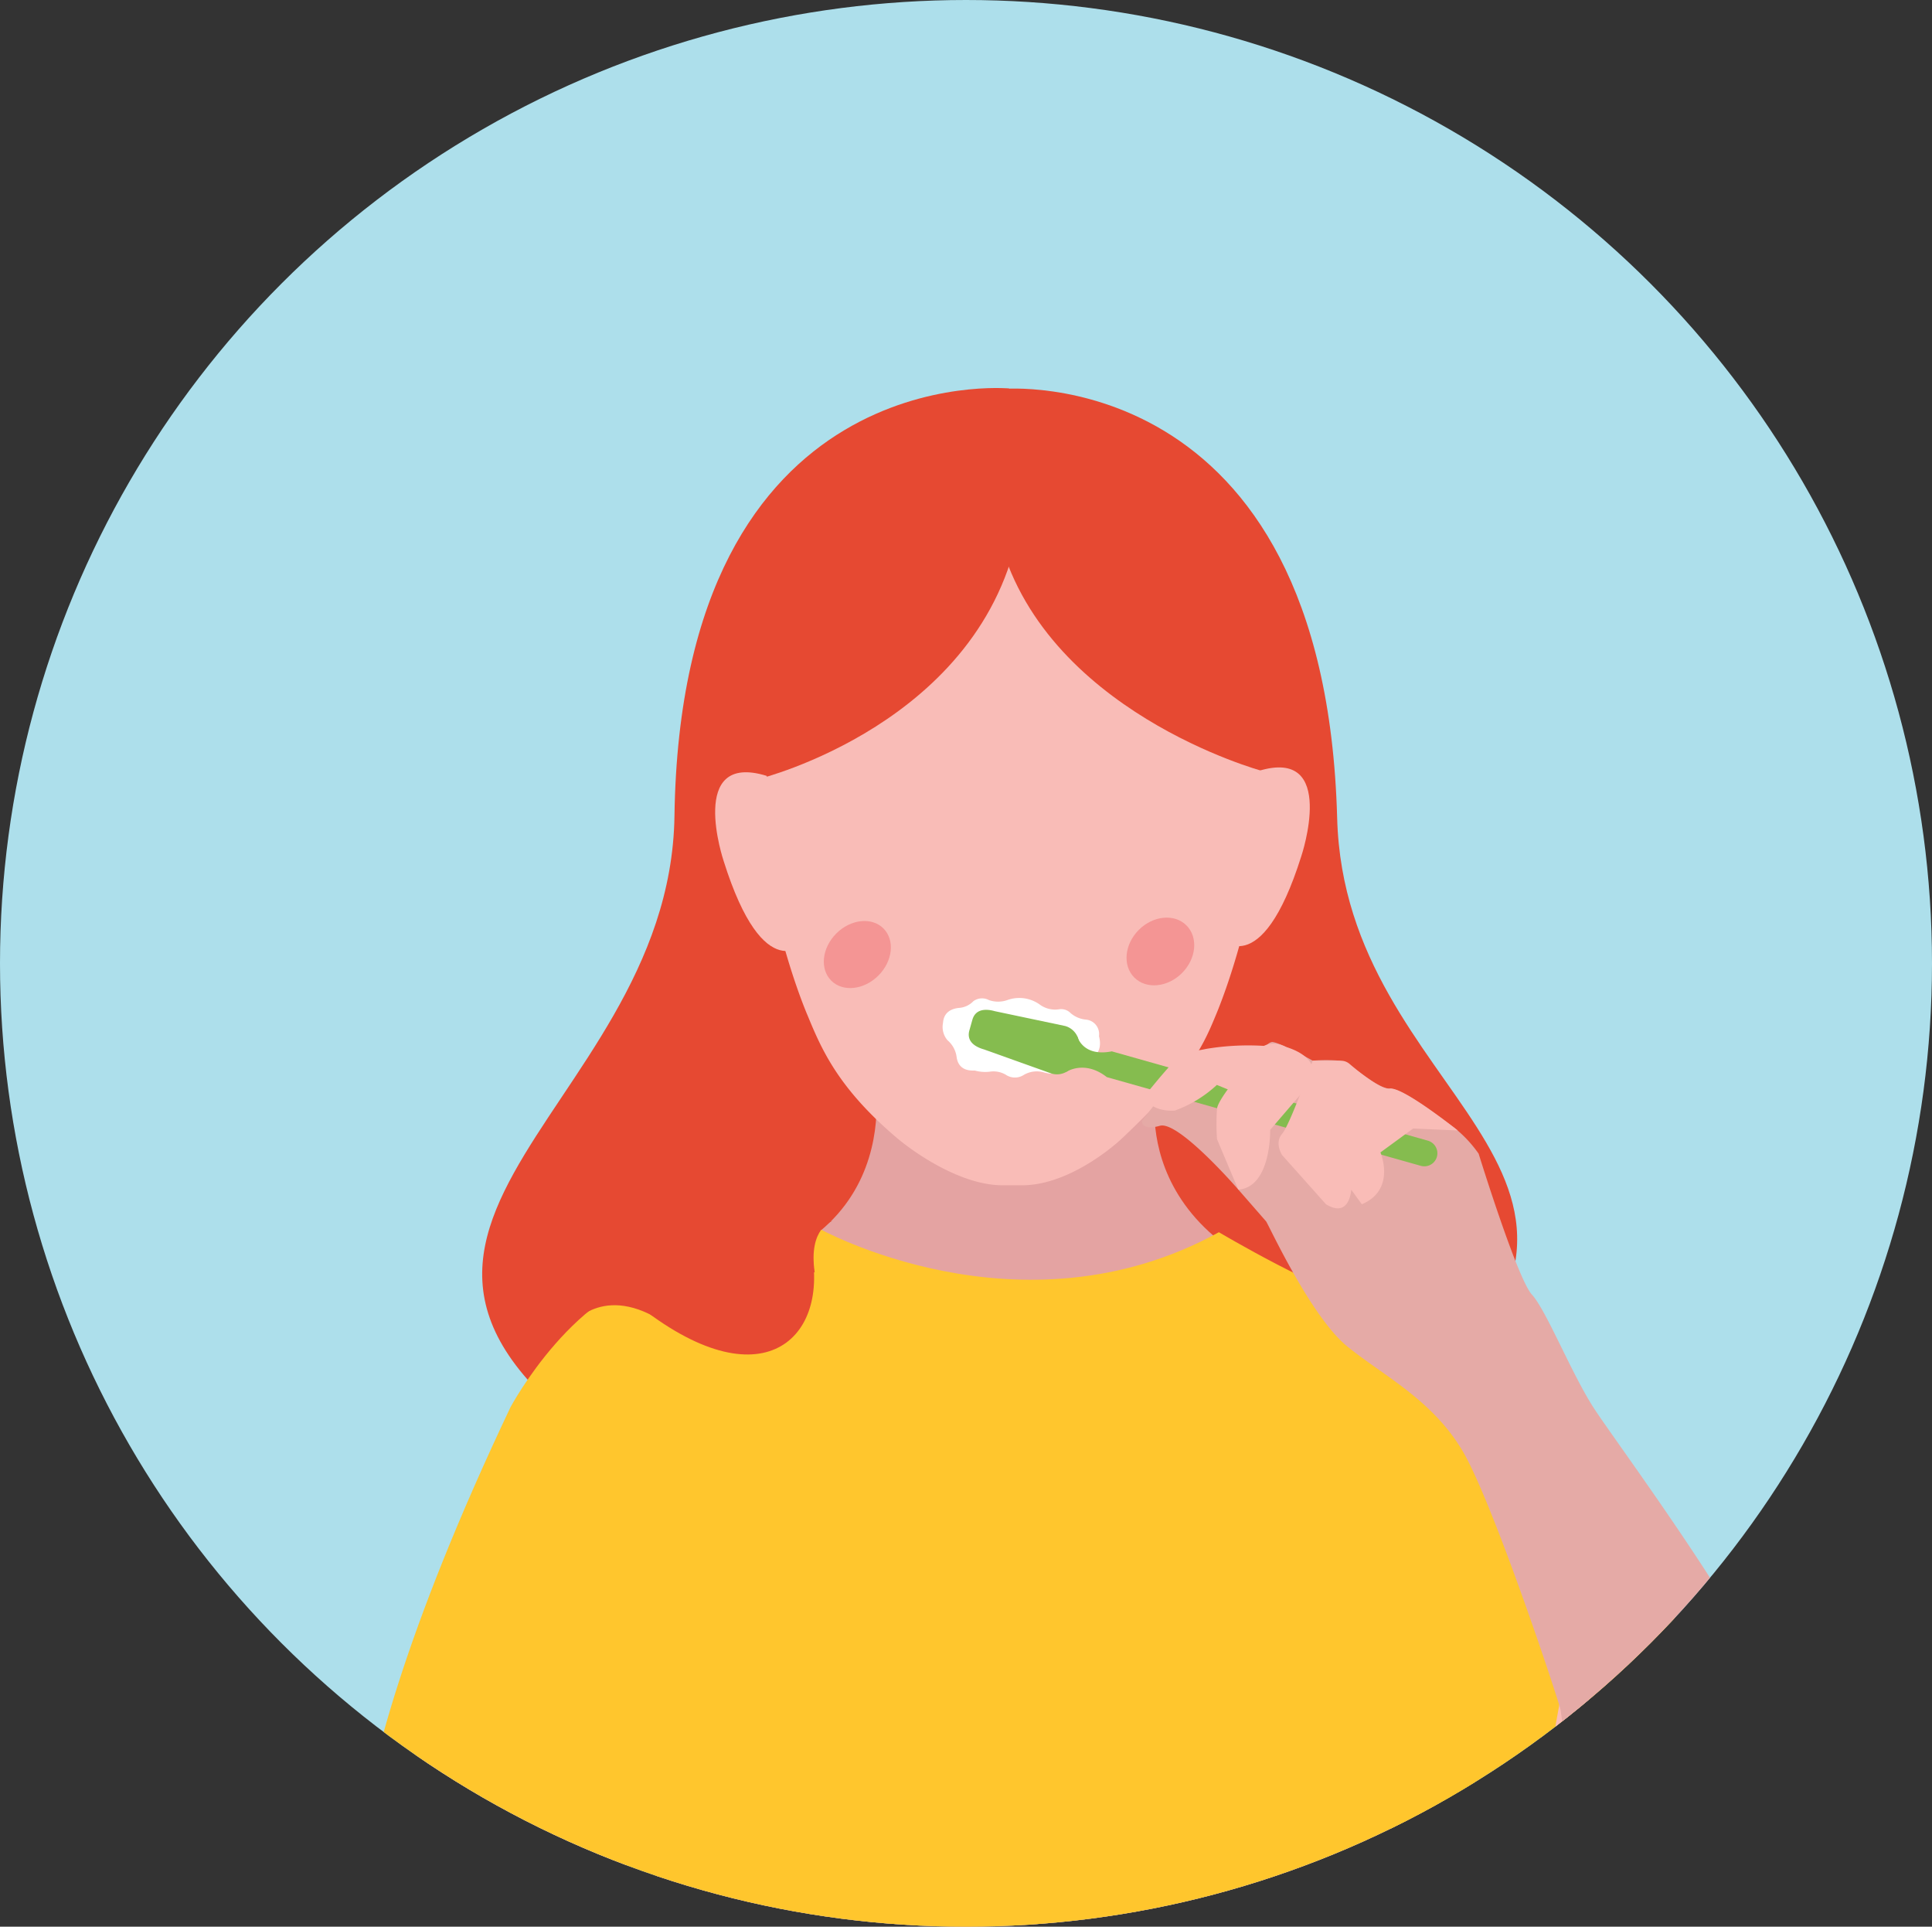 <svg xmlns="http://www.w3.org/2000/svg" xmlns:xlink="http://www.w3.org/1999/xlink" width="339" height="338" viewBox="0 0 339 338">
  <rect x="0" y="0" width="339" height="338" fill="#333333" stroke="none"/>
  <defs>
    <clipPath id="clip-path">
      <ellipse id="Ellipse_250" data-name="Ellipse 250" cx="169.5" cy="169" rx="169.5" ry="169" transform="translate(553 1508)" fill="#addfeb"/>
    </clipPath>
    <clipPath id="clip-path-2">
      <rect id="Rectangle_48" data-name="Rectangle 48" width="338.296" height="338.296" fill="none"/>
    </clipPath>
  </defs>
  <g id="Mask_Group_17" data-name="Mask Group 17" transform="translate(-553 -1508)" clip-path="url(#clip-path)">
    <ellipse id="Ellipse_79" data-name="Ellipse 79" cx="169.5" cy="169" rx="169.5" ry="169" transform="translate(553 1508)" fill="#addfeb"/>
    <g id="Group_350" data-name="Group 350" transform="translate(-1710 679.221)">
      <g id="Group_27" data-name="Group 27" transform="translate(2277.704 877.672)" clip-path="url(#clip-path-2)">
        <g id="Group_26" data-name="Group 26" transform="translate(40.668 19.178)">
          <path id="Path_196" data-name="Path 196" d="M2338.012,1076.829l9.241-110.432-37.968-14.053-5.857,110.1c-6.562,21.175-16.608,60.225-11.548,87.7l23.877,6.229,22.08-78.653.1.032.044-.534.093-.33Z" transform="translate(-2290.505 -734.319)" fill="#f9bcb7"/>
          <path id="Path_197" data-name="Path 197" d="M2329.553,907.227s1.086,28.262-14.133,60.873c-8.784,18.818-15.219,55.439,8.7,68.485l53.265,16.306,1.087-161.969Z" transform="translate(-2253.533 -868.013)" fill="#c56c36"/>
          <path id="Path_198" data-name="Path 198" d="M2392.148,883.787s-57.551-5.454-58.7,75.006c-.769,53.72-73.319,74.52-3.259,116.315l56.524-29.349Z" transform="translate(-2270.474 -883.71)" fill="#e64932"/>
          <path id="Path_199" data-name="Path 199" d="M2328.462,883.805s56.506-5.15,58.682,75.292c1.33,49.32,58.99,61.01,15.187,102.989l-68.453-16.026Z" transform="translate(-2207.89 -883.645)" fill="#e64932"/>
          <path id="Path_200" data-name="Path 200" d="M2413.728,1107.651s46.411,76.614,22.682,12.6c-6.912-27.646,51.579-152.51,5.953-158.348-48.177-6.169-42.319-37.119-42.319-37.119l-24.057,3.183-25.322-6.261s7.313,34.994-39.517,36.191c-10.571.27,8.113,178.818,8.113,178.818" transform="translate(-2252.625 -801.001)" fill="#e4a3a2"/>
          <path id="Path_201" data-name="Path 201" d="M2403.811,924.892a42.275,42.275,0,0,0-22.678-33.1,25.528,25.528,0,0,0-15.579-4.434,32.654,32.654,0,0,0-5.978.467c-.795-.13-1.783-.257-2.913-.337-4.551-.486-12-.327-18.376,4.26a42.273,42.273,0,0,0-22.677,33.1c-3.949,33.345,8.192,60.836,8.421,61.395,2.44,5.924,5.426,12.573,15.394,21.08,3.177,2.713,11.258,8.345,18.5,8.437h3.65c7.479,0,15.029-5.858,17.691-8.393,11.233-10.68,13.688-15.156,16.128-21.08C2395.618,985.731,2407.759,958.237,2403.811,924.892Z" transform="translate(-2237.584 -875.901)" fill="#f9bcb7"/>
          <path id="Path_202" data-name="Path 202" d="M2348.084,1004.62s33.218,24.914,44.635,20.762c7.865-2.862,23.875-13.5,28.03-26.992s-41.524-47.751-53.98-56.055Z" transform="translate(-2165.181 -756.102)" fill="#ffc62d"/>
          <path id="Path_203" data-name="Path 203" d="M2362.46,954.754s-5.19,25.95-4.151,32.179,27.176,10.016,38.859,4.9Z" transform="translate(-2143.225 -729.073)" fill="#f9bcb7"/>
          <path id="Path_204" data-name="Path 204" d="M2373.925,930.089s35.5,19.971,70.4.766c0,0,18.37,10.9,26.486,12.421s28.914,9.133,28.914,9.133l-20.62,146.344,5.191,77.856s-19.742,15.559-77.866,11.931-73.69-6.118-73.69-6.118l6.226-83.669-5.191-28.027v1.035l-39.447-11.417s-11.452-20.492,25.7-98.806c0,0,11.669-21.811,27.9-23.332C2347.927,938.205,2367.838,935.667,2373.925,930.089Z" transform="translate(-2285.821 -782.759)" fill="#ffc62d"/>
          <path id="Path_205" data-name="Path 205" d="M2320.226,949.133s39.368-9.7,45.686-44.314V885.371s-15.921-1.553-24.851,3.688c-9.676,5.68-31.74,12.656-28.052,61.382Z" transform="translate(-2242.424 -880.561)" fill="#e64932"/>
          <path id="Path_206" data-name="Path 206" d="M2374.606,946.911s-38.828-10.448-46.4-41.7V885.761s15.918-1.553,24.847,3.688c9.679,5.68,30.48,13.393,26.792,62.122Z" transform="translate(-2208.443 -879.712)" fill="#e64932"/>
          <path id="Path_207" data-name="Path 207" d="M2334.671,926.1s7-.064,8.517,19.653c1.169,15.184-12.85,24.25-36.726,1.414Z" transform="translate(-2255.776 -791.435)" fill="#e64932"/>
          <path id="Path_208" data-name="Path 208" d="M2304.123,947.208s10.616-5.686,22.373,2.274l-5.69-16.684-12.131-4.927Z" transform="translate(-2260.869 -787.585)" fill="#e64932"/>
          <ellipse id="Ellipse_21" data-name="Ellipse 21" cx="6.476" cy="5.222" rx="6.476" ry="5.222" transform="translate(86.79 100.269) rotate(-45)" fill="#f49594"/>
          <ellipse id="Ellipse_22" data-name="Ellipse 22" cx="6.469" cy="5.357" rx="6.469" ry="5.357" transform="translate(139.874 99.632) rotate(-45)" fill="#f49594"/>
          <path id="Path_209" data-name="Path 209" d="M2333.268,917.756a2.578,2.578,0,0,0-2.738.194,3.875,3.875,0,0,1-2.351,1.163c-1.278.089-2.837.616-2.974,2.649a3.584,3.584,0,0,0,.784,3.034,4.656,4.656,0,0,1,1.592,2.862c.146,1.261.851,2.576,3.192,2.453a6.927,6.927,0,0,0,2.6.21,4.251,4.251,0,0,1,2.89.556,2.85,2.85,0,0,0,3.12,0,4.508,4.508,0,0,1,3.408-.47,5.936,5.936,0,0,0,5.274-.886,4.963,4.963,0,0,1,1.868-.982c1.359-.359,3.437-1.411,2.637-4.457a2.544,2.544,0,0,0-2.256-2.9,4.759,4.759,0,0,1-2.758-1.178,2.286,2.286,0,0,0-1.919-.642,4.586,4.586,0,0,1-3.338-.737,6.165,6.165,0,0,0-5.83-.864A4.871,4.871,0,0,1,2333.268,917.756Z" transform="translate(-2215.11 -810.382)" fill="#fff"/>
          <path id="Path_210" data-name="Path 210" d="M2341.138,929.237l-11.877-4.244c-1.8-.508-3.069-1.55-2.564-3.345l.523-1.855c.509-1.792,2.142-2.014,3.936-1.509l12.342,2.6a3.376,3.376,0,0,1,2.332,4.168l-.524,1.852A3.375,3.375,0,0,1,2341.138,929.237Z" transform="translate(-2211.973 -808.966)" fill="#85bc4f"/>
          <path id="Path_211" data-name="Path 211" d="M2357.962,951.3c.7,1.166,7.922,16.785,14.218,21.912s14.918,9.323,20.28,18.415,17.04,44.317,17.182,45.473c3.867,31.432,32.932,31.432,32.932,31.432s15.572-7.268,4.155-35.3c-5.784-14.193-27.23-43.008-31.194-49.069s-8.389-17.249-10.957-20.048-9.339-24.708-9.339-24.708a21.625,21.625,0,0,0-4.412-4.663c-2.332-1.63-8.856-6.76-11.188-6.76s-7-4.66-8.86-4.9a28.458,28.458,0,0,0-4.66,0s-5.362-3.03-6.995-3.262-5.3,6.75-5.3,6.75l-9.317-2.322a8.025,8.025,0,0,0-1.541.95c-.931.7-6.817,8.494-6.817,8.494s-.1,1.744,3.164.813,13.755,11.188,13.755,11.188Z" transform="translate(-2191.16 -805.086)" fill="#e5aaa6"/>
          <path id="Path_212" data-name="Path 212" d="M2397.07,940.679a2.29,2.29,0,0,1-2.831,1.582L2339.153,926.7c-3.992-3.126-7.211-.858-7.211-.858l2.008-6.34s.9,3.71,6.083,2.678l55.454,15.67a2.3,2.3,0,0,1,1.582,2.833Z" transform="translate(-2200.315 -805.814)" fill="#85bc4f"/>
          <path id="Path_213" data-name="Path 213" d="M2356.059,927.643l-6.363,7.4s.232,10.022-5.594,10.489l-3.733-8.856a38.561,38.561,0,0,1,0-5.362c.235-1.865,5.362-7.694,5.362-7.694s2.16-5.489,6.791-3.094C2352.523,920.521,2360.024,922.484,2356.059,927.643Z" transform="translate(-2182.196 -804.903)" fill="#f9bcb7"/>
          <path id="Path_214" data-name="Path 214" d="M2352.014,946.035l-7.694-8.625s-1.4-2.1,0-3.729,5.362-12.821,5.362-12.821h4.971a2.286,2.286,0,0,1,1.49.55c1.563,1.331,5.591,4.619,7.059,4.345,2.245-.416,11.937,7.338,11.937,7.338l-7.83-.346-5.74,4.2s2.8,6.528-3.262,9.091l-1.865-2.563S2356.207,948.6,2352.014,946.035Z" transform="translate(-2174.723 -802.847)" fill="#f9bcb7"/>
          <path id="Path_215" data-name="Path 215" d="M2328.4,934.79s-7.208,8.323-14.332-14.291c0,0-6.475-19.254,7.547-14.94Z" transform="translate(-2242.464 -837.523)" fill="#f9bcb7"/>
          <path id="Path_216" data-name="Path 216" d="M2340.444,934.523s7.207,8.323,14.332-14.292c0,0,6.471-19.253-7.547-14.94Z" transform="translate(-2181.812 -838.105)" fill="#f9bcb7"/>
          <path id="Path_217" data-name="Path 217" d="M2338.259,929.712s-4.259,1.147-3.113,9.009l-24.915-6.267Z" transform="translate(-2247.569 -783.58)" fill="#e64932"/>
          <path id="Path_218" data-name="Path 218" d="M2304.692,944.911s5.985-7.932,17.522.731l-9.488-14.6Z" transform="translate(-2259.629 -780.691)" fill="#e64932"/>
          <path id="Path_219" data-name="Path 219" d="M2341.675,931.446a21.53,21.53,0,0,0,7.376-4.5l3.2,1.306,5.658-8.113a44.926,44.926,0,0,0-10.75.489c-4.5.985-3.279-.613-8.193,5.1l-2.7,3.256S2337.247,931.693,2341.675,931.446Z" transform="translate(-2190.906 -804.691)" fill="#f9bcb7"/>
        </g>
      </g>
    </g>
  </g>
</svg>
